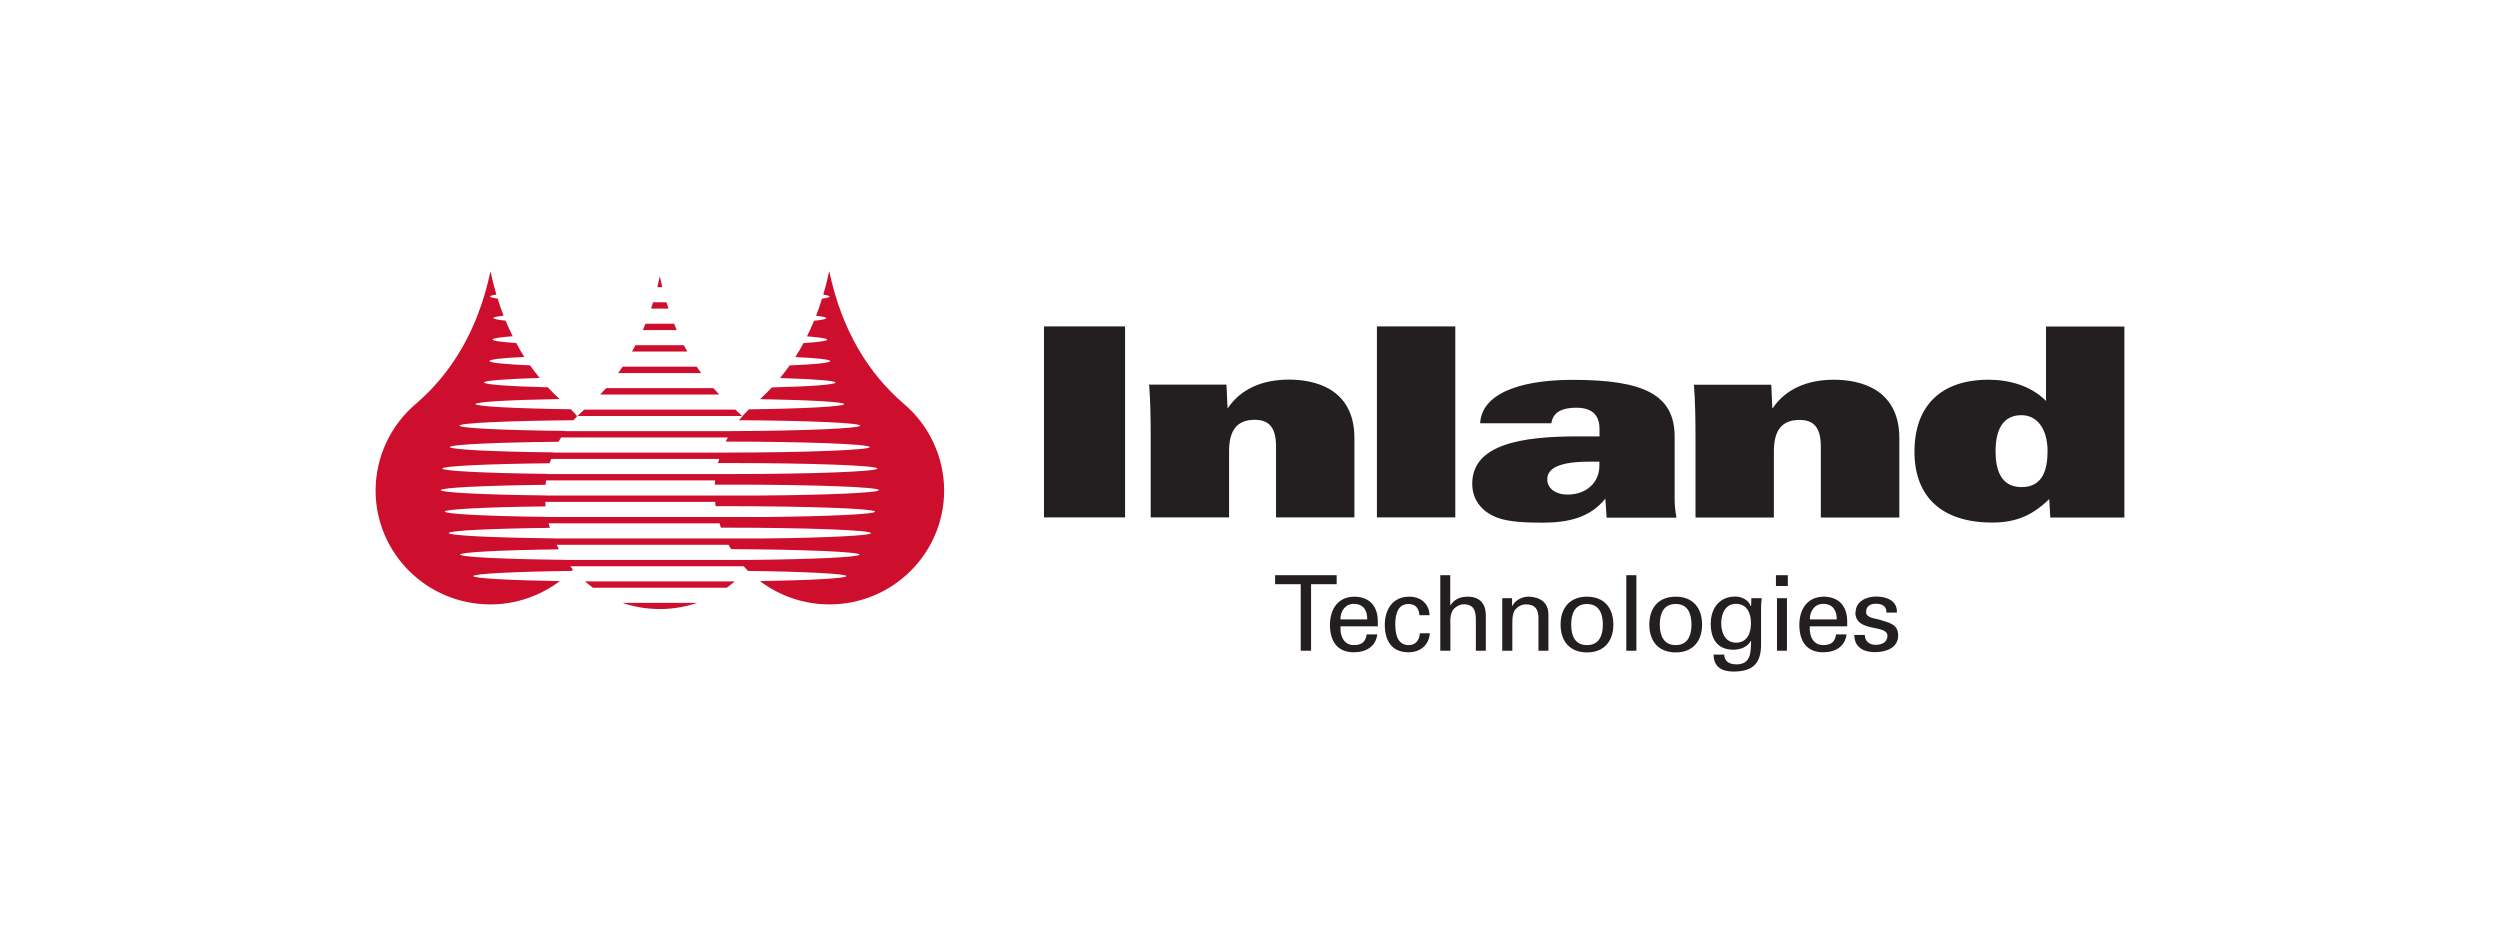 <?xml version="1.0" encoding="UTF-8"?>
<svg id="_822x310_px_-_full_colour_-_white" data-name="822x310 px - full colour - white" xmlns="http://www.w3.org/2000/svg" viewBox="0 0 822 310">
  <defs>
    <style>
      .cls-1 {
        fill: #231f20;
      }

      .cls-2 {
        fill: #ce0e2d;
      }

      .cls-3 {
        fill: #fff;
      }
    </style>
  </defs>
  <rect id="white_background_KEEP_" data-name="white background (KEEP!)" class="cls-3" width="822" height="310"/>
  <g>
    <path class="cls-1" d="M610.04,201.337c0,6.757,10.547,3.843,10.547,7.686,0,2.238-1.956,2.999-3.913,2.999-1.956,0-3.487-1.14-3.529-3.252h-3.444c0,4.012,3.02,5.66,6.676,5.66,3.659,0,7.74-1.309,7.74-5.533,0-3.886-3.402-4.223-6.336-5.195-1.234-.38-4.211-.507-4.211-2.45s1.404-2.745,3.191-2.745c1.913,0,3.614.718,3.487,2.914h3.444c.255-3.928-3.444-5.279-6.761-5.279-3.319,0-6.806,1.605-6.806,5.237l-.085-.042ZM595.07,203.66c0-2.83,1.658-5.11,4.381-5.11,3.189,0,4.508,2.238,4.466,5.11h-8.846ZM607.36,205.941v-1.605c0-4.772-2.465-8.067-7.655-8.151-5.527,0-8.08,4.223-8.08,9.291s2.211,8.996,7.782,8.996c4.168,0,7.23-1.943,7.74-5.871h-3.444c-.382,2.492-1.658,3.505-4.253,3.505-3.359,0-4.635-3.125-4.381-6.166h12.29ZM583.928,192.68h3.911v-3.548h-3.911v3.548ZM587.542,196.692h-3.274v17.273h3.274v-17.273ZM575.721,199.268c0,.253-.469-.76-.512-.845-1.064-1.563-2.935-2.281-4.635-2.281-5.273,0-8.08,3.928-8.08,8.911s2.126,8.573,7.443,8.573c2.168,0,4.678-.845,5.74-2.914h.087c-.087,3.886-.087,7.729-4.807,7.729-2.338,0-3.911-.887-4.039-3.21h-3.489c0,3.97,2.68,5.575,6.466,5.575,6.379,0,9.144-2.576,9.144-8.911v-12.121c0-1.014.085-2.069.212-3.083h-3.402l-.085,2.576h-.042ZM565.938,204.927c0-2.703,1.064-6.377,4.89-6.377,3.574,0,4.892,3.041,4.892,6.377,0,3.336-1.319,6.377-4.892,6.377-3.827,0-4.89-3.674-4.89-6.377ZM545.738,205.35c0-3.674,1.276-6.757,5.23-6.757,3.956,0,5.19,3.083,5.19,6.757,0,3.674-1.276,6.757-5.19,6.757-3.911,0-5.23-3.083-5.23-6.757ZM550.968,196.185c-5.742,0-8.676,3.801-8.676,9.165s2.935,9.165,8.676,9.165,8.676-3.801,8.676-9.165-2.935-9.165-8.676-9.165ZM538.04,189.132h-3.319v24.834h3.319v-24.834ZM516.606,205.35c0-3.674,1.274-6.757,5.188-6.757s5.23,3.083,5.23,6.757c0,3.674-1.274,6.757-5.23,6.757s-5.188-3.083-5.188-6.757ZM521.794,196.185c-5.699,0-8.676,3.801-8.676,9.165s2.935,9.165,8.676,9.165,8.676-3.801,8.676-9.165-2.935-9.165-8.676-9.165ZM497.17,196.692h-3.232v17.273h3.317v-9.376c0-3.379.892-4.139,1.404-4.604,1.404-1.394,3.189-1.267,3.189-1.267,2.765,0,3.996,1.563,3.996,4.392v10.854h3.276v-11.952c0-5.533-5.359-5.828-6.593-5.828-1.743,0-4.166.887-5.273,3.041h-.085v-2.534ZM476.883,213.965v-8.869c0-.972-.212-2.196.554-4.012.637-1.436,2.635-2.45,3.954-2.407,3.104.085,3.871,2.027,3.871,5.068v10.22h3.274v-11.699c0-3.083-1.404-6.082-5.954-6.082-2.552,0-4.423.887-5.657,2.83h-.085v-9.883h-3.274v24.834h3.317ZM470.037,202.224c-.17-3.759-2.935-6.039-6.634-6.039-5.529,0-8.082,4.223-8.082,9.291s2.213,8.996,7.782,8.996c3.871,0,6.763-2.365,7.018-6.25h-3.274c-.17,2.492-1.531,3.885-3.701,3.885-3.147,0-4.381-2.703-4.381-6.757s1.191-6.757,4.381-6.757c2.382,0,3.404,1.52,3.574,3.674h3.274l.042-.042ZM440.736,203.66c0-2.83,1.658-5.11,4.379-5.11,3.191,0,4.508,2.238,4.423,5.11h-8.802ZM453.026,205.941v-1.605c0-4.772-2.467-8.067-7.655-8.151-5.529,0-8.082,4.223-8.082,9.291s2.213,8.996,7.825,8.996c4.168,0,7.23-1.943,7.742-5.871h-3.489c-.382,2.492-1.658,3.505-4.211,3.505-3.359,0-4.635-3.125-4.379-6.166h12.29-.042ZM427.636,213.965h3.444v-21.877h8.421v-2.956h-20.245v2.956h8.421v21.877h-.042Z"/>
    <path class="cls-1" d="M674.131,170.169h24.369v-62.802h-25.772v24.453c-4.85-4.941-12.036-6.969-18.884-6.969-15.522,0-24.369,8.447-24.369,23.651s9.398,23.313,25.517,23.313c7.188,0,12.885-1.901,18.797-7.729l.342,6.082ZM656.142,148.335c0-6.969,2.38-11.826,8.504-11.826,5.359,0,8.591,4.773,8.591,11.826,0,5.744-1.404,11.825-8.506,11.825-7.101,0-8.589-6.082-8.589-11.825ZM557.434,170.169h25.815v-21.75c0-6.715,2.465-10.347,8.42-10.347,4.466,0,7.018,2.238,7.018,8.7v23.397h25.815v-26.1c0-16.64-13.609-19.216-21.476-19.216-8.974,0-15.907,3.125-20.115,9.291h-.172l-.34-7.644h-25.432c.427,5.575.512,11.319.512,17.147v26.523h-.042ZM525.877,151.798v1.394c0,5.237-4.041,9.418-10.462,9.418-4.466,0-6.676-2.45-6.676-4.984,0-3.632,3.869-5.828,13.864-5.828h3.274ZM510.1,139.085c.425-2.703,2.296-5.026,8.25-5.026s7.57,3.294,7.57,6.968v2.45h-7.103c-18.33,0-34.746,2.534-34.746,15.584,0,5.828,3.786,9.503,8.252,11.15,3.699,1.394,9.228,1.647,14.715,1.647,9.057,0,15.862-1.816,20.795-7.898l.427,6.251h22.965c-.427-2.45-.597-4.181-.597-5.828v-20.779c0-13.937-10.335-18.709-33.427-18.709-6.761,0-14.204.676-20.115,2.872-5.869,2.196-10.08,5.744-10.42,11.403h23.434v-.085ZM452.729,170.127h25.772v-62.802h-25.772v62.802ZM378.347,170.127h25.772v-21.75c0-6.715,2.465-10.347,8.42-10.347,4.466,0,7.018,2.238,7.018,8.7v23.397h25.772v-26.1c0-16.64-13.609-19.216-21.477-19.216-8.931,0-15.864,3.125-20.075,9.291h-.17l-.34-7.644h-25.432c.427,5.575.512,11.319.512,17.147v26.523ZM343.261,170.127h26.664v-62.802h-26.664v62.802Z"/>
    <path class="cls-2" d="M297.082,132.691c-11.19-9.656-20.212-23.554-24.42-43.499l-.032.063c-.574,2.659-1.211,5.192-1.945,7.63,1.339.19,2.072.412,2.072.633,0,.253-.861.475-2.487.697-.574,1.931-1.243,3.799-1.945,5.604,2.2.253,3.347.507,3.347.792-.032.285-1.403.601-4.017.855-.733,1.773-1.498,3.482-2.327,5.129,4.304.316,6.631.696,6.631,1.076,0,.412-2.773.823-7.778,1.14-.829,1.583-1.754,3.134-2.678,4.59,7.3.317,11.477.823,11.477,1.33-.032.57-4.941,1.076-13.357,1.425-1.02,1.425-2.072,2.818-3.156,4.147,11.413.317,18.267.887,18.267,1.488-.032.665-8.002,1.266-20.945,1.583-1.275,1.361-2.55,2.628-3.889,3.862,16.864.285,27.671.95,27.671,1.646-.032.76-12.529,1.456-31.337,1.709-1.148,1.108-2.232,2.311-3.252,3.577,23.017.127,39.849.886,39.849,1.773,0,.917-18.185,1.707-42.266,1.804h-54.775c-.057.079-.104.169-.16.249.069-.1.122-.213.192-.312-20.53-.222-34.716-.918-34.748-1.741.032-.855,15.621-1.583,37.49-1.773.383-.443.797-.886,1.211-1.33-.67-.792-1.371-1.551-2.104-2.279-18.809-.253-31.305-.95-31.337-1.709,0-.697,10.807-1.361,27.671-1.646-1.339-1.235-2.614-2.501-3.889-3.862-12.943-.317-20.913-.918-20.945-1.583,0-.601,6.854-1.171,18.267-1.488-1.084-1.33-2.136-2.723-3.156-4.147-8.416-.348-13.325-.855-13.357-1.425,0-.507,4.176-1.013,11.477-1.33-.924-1.456-1.849-3.008-2.678-4.591-5.005-.317-7.779-.728-7.779-1.14,0-.38,2.327-.76,6.631-1.076-.829-1.646-1.594-3.356-2.327-5.129-2.614-.253-3.985-.57-4.017-.855,0-.285,1.147-.538,3.347-.791-.701-1.805-1.339-3.672-1.945-5.604-1.626-.222-2.487-.443-2.487-.696,0-.222.733-.443,2.072-.633-.733-2.438-1.371-4.97-1.945-7.63v-.032c-4.208,19.945-13.23,33.843-24.419,43.499-8.448,7.123-13.325,17.539-13.357,28.556,0,20.705,16.896,37.484,37.745,37.484,8.257,0,16.258-2.723,22.826-7.661-17.279-.285-28.436-.95-28.468-1.646,0-.76,13.039-1.456,32.389-1.709.128-.127.255-.285.383-.443-.301-.341-.551-.723-.837-1.077h56.995c.46.515.929,1.023,1.416,1.52,19.351.253,32.389.95,32.389,1.709-.032.697-11.19,1.361-28.468,1.646,6.567,4.939,14.569,7.661,22.826,7.661,20.849,0,37.745-16.779,37.745-37.484-.032-11.017-4.909-21.433-13.357-28.556ZM183.624,145.26c.267-.492.589-.945.876-1.425h54.826c-.244.458-.516.899-.742,1.362,26.268,0,47.404.823,47.404,1.805,0,.974-21.092,1.791-47.266,1.804h-56.756c-.158.384-.283.768-.422,1.152.148-.404.26-.817.422-1.215-20.212-.222-34.047-.95-34.047-1.741,0-.823,14.664-1.551,35.705-1.741ZM180.723,152.32c.14-.479.335-.948.495-1.425h55.262c-.133.454-.302.899-.415,1.362h4.527c26.428,0,47.883.792,47.883,1.805,0,.977-21.225,1.796-47.513,1.804h-61.1c-.02.107-.035.215-.054.322.022-.128.031-.257.054-.385-20.403-.222-34.398-.95-34.43-1.741,0-.823,14.441-1.52,35.29-1.741ZM246.527,184.104h-60.608c.059.08.121.16.179.24-.066-.093-.146-.177-.211-.271-20.467-.222-34.557-.918-34.589-1.741.064-.76,13.102-1.456,32.453-1.71-.263-.483-.469-.994-.71-1.488h56.513c.264.481.534.961.814,1.425,24.101.127,42.272.886,42.272,1.805-.03.808-15.054,1.53-36.113,1.741ZM251.065,177.044h-69.02c-.004-.011-.01-.021-.015-.031-20.434-.222-34.493-.95-34.493-1.741,0-.792,13.453-1.488,33.25-1.71-.147-.489-.282-.988-.413-1.488h56.227c.145.473.263.954.421,1.425h1.498c26.428,0,47.883.792,47.883,1.805,0,.82-14.972,1.53-35.337,1.741ZM180.041,170.626c.099.47.195.94.323,1.411-.121-.465-.223-.937-.323-1.411ZM252.351,169.985h-72.449c-.002-.01-.005-.021-.007-.031-20.02-.222-33.664-.95-33.664-1.741,0-.792,13.421-1.488,33.154-1.71-.053-.496-.048-.992-.079-1.488h55.824c.05.478.105.955.171,1.425h4.527c26.428,0,47.883.791,47.883,1.805,0,.821-14.982,1.53-35.359,1.741ZM250.025,162.925h-70.831c0-.01-.002-.021-.002-.031-20.339-.222-34.27-.95-34.27-1.741,0-.791,14.027-1.52,34.43-1.741.051-.486.142-.971.206-1.457h55.595c-.044.463-.115.925-.14,1.394h6.121c26.428,0,47.883.791,47.883,1.804,0,.869-16.788,1.613-38.991,1.773ZM219.807,101.476h-5.738c.223-.696.446-1.393.67-2.089h4.399c.223.728.446,1.393.669,2.089ZM222.517,108.536h-11.158c.287-.697.574-1.393.861-2.09h9.436c.255.728.574,1.393.861,2.09ZM217.766,94.416h-1.626c.287-1.171.542-2.311.797-3.514h.032c.255,1.203.51,2.374.797,3.514ZM225.991,115.595h-18.203c.383-.697.765-1.393,1.148-2.089h15.908c.383.728.765,1.393,1.148,2.089ZM204.696,198.224h24.547c-3.857,1.298-7.97,2.026-12.274,2.026-4.304,0-8.416-.697-12.273-2.026ZM243.971,136.775h-54.067c.701-.728,1.435-1.425,2.2-2.09h49.668c.765.665,1.498,1.361,2.2,2.09ZM192.327,191.164h49.253c-.829.728-1.721,1.425-2.646,2.089h-43.961c-.892-.665-1.785-1.361-2.646-2.089ZM236.48,129.715h-39.116c.638-.696,1.275-1.393,1.913-2.089h35.29c.637.728,1.275,1.425,1.913,2.089ZM230.55,122.655h-27.288c.51-.696.988-1.393,1.466-2.089h24.356c.478.728.956,1.425,1.466,2.089Z"/>
  </g>
</svg>